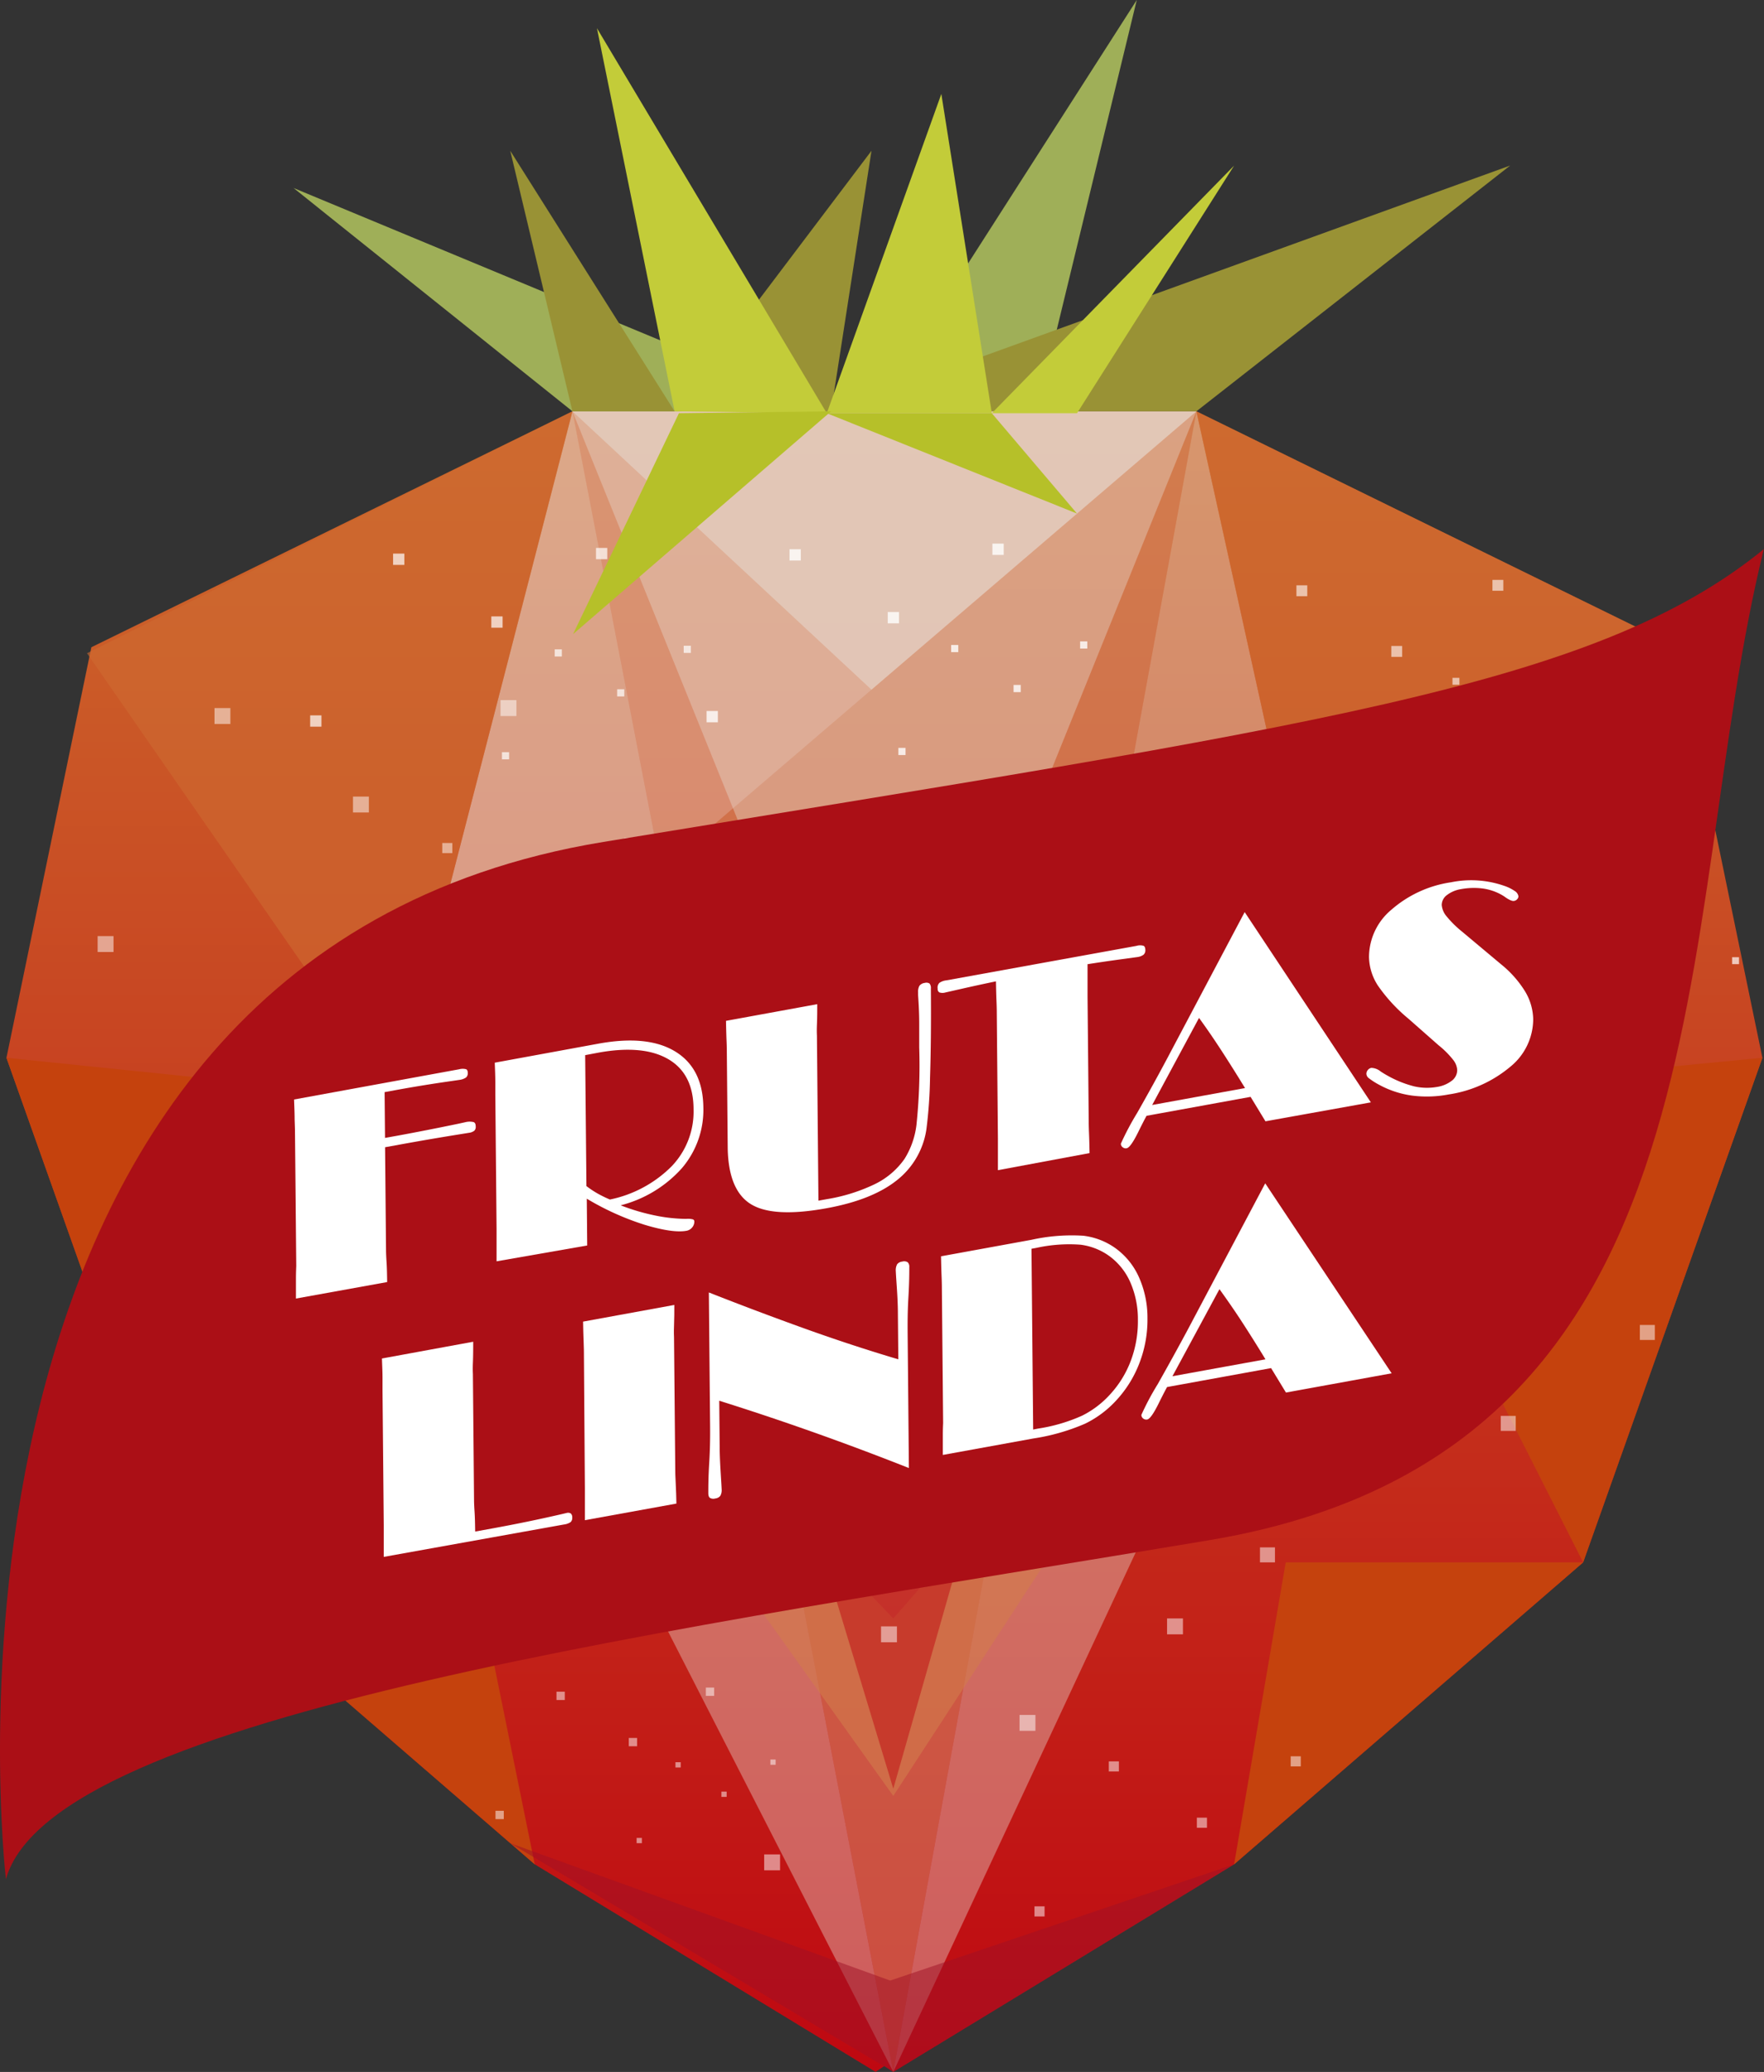 <svg xmlns="http://www.w3.org/2000/svg" xmlns:xlink="http://www.w3.org/1999/xlink" viewBox="0 0 295.24 346.72"><rect x="0" y="0" width="295.24" height="346.72" fill="#333333" stroke="none"/><defs><filter id="luminosity-noclip" x="301.44" y="-8642" width="96.78" height="32766" filterUnits="userSpaceOnUse" color-interpolation-filters="sRGB"><feFlood flood-color="#fff" result="bg"/><feBlend in="SourceGraphic" in2="bg"/></filter><mask id="mask" x="301.44" y="-8642" width="96.78" height="32766" maskUnits="userSpaceOnUse"><g style="filter:url(#luminosity-noclip)"/></mask><linearGradient id="linear-gradient" x1="301.44" y1="480.1" x2="398.22" y2="480.1" gradientUnits="userSpaceOnUse"><stop offset="0" stop-color="gray"/><stop offset="0.76"/><stop offset="1"/></linearGradient><filter id="luminosity-noclip-2" x="500.59" y="-8642" width="85.6" height="32766" filterUnits="userSpaceOnUse" color-interpolation-filters="sRGB"><feFlood flood-color="#fff" result="bg"/><feBlend in="SourceGraphic" in2="bg"/></filter><mask id="mask-2" x="500.59" y="-8642" width="85.6" height="32766" maskUnits="userSpaceOnUse"><g style="filter:url(#luminosity-noclip-2)"/></mask><linearGradient id="linear-gradient-2" x1="500.59" y1="432.18" x2="586.19" y2="432.18" gradientUnits="userSpaceOnUse"><stop offset="0"/><stop offset="0.24"/><stop offset="1" stop-color="gray"/></linearGradient><linearGradient id="linear-gradient-3" x1="148.02" y1="346.72" x2="148.02" y2="68.83" gradientUnits="userSpaceOnUse"><stop offset="0" stop-color="#bf0811"/><stop offset="1" stop-color="#cd6a2c"/></linearGradient><filter id="luminosity-noclip-3" x="301.44" y="403.11" width="96.78" height="153.97" filterUnits="userSpaceOnUse" color-interpolation-filters="sRGB"><feFlood flood-color="#fff" result="bg"/><feBlend in="SourceGraphic" in2="bg"/></filter><mask id="mask-3" x="3.67" y="148.58" width="96.78" height="153.97" maskUnits="userSpaceOnUse"><g style="filter:url(#luminosity-noclip-3)"><g transform="translate(-297.77 -254.53)"><g style="mask:url(#mask)"><path d="M301.44,557.08s0-88.34,39.57-125.33c33.55-31.37,57.21-28.57,57.21-28.57L385.58,525.51S326,531.44,301.44,557.08Z" style="mix-blend-mode:multiply;fill:url(#linear-gradient)"/></g></g></g></mask><filter id="luminosity-noclip-4" x="500.59" y="357.33" width="85.6" height="149.69" filterUnits="userSpaceOnUse" color-interpolation-filters="sRGB"><feFlood flood-color="#fff" result="bg"/><feBlend in="SourceGraphic" in2="bg"/></filter><mask id="mask-4" x="202.82" y="102.8" width="85.6" height="149.69" maskUnits="userSpaceOnUse"><g style="filter:url(#luminosity-noclip-4)"><g transform="translate(-297.77 -254.53)"><g style="mask:url(#mask-2)"><path d="M586.19,357.33s-6.89,42.59-12.48,69.25-20.21,71-73.12,80.44c1.72-43,0-125.17,0-125.17S570.7,372.39,586.19,357.33Z" style="mix-blend-mode:multiply;fill:url(#linear-gradient-2)"/></g></g></g></mask></defs><title>logo</title><g style="isolation:isolate"><g id="Layer_1" data-name="Layer 1"><polygon points="145.98 69.15 173.48 69.15 190.26 0 145.98 69.15" style="fill:#9faf58"/><polygon points="280.76 108.31 200.24 68.83 150.28 68.83 145.77 68.83 95.81 68.83 15.29 108.31 1.08 177.01 31.08 261.45 89.5 311.98 146.54 346.71 148.02 345.73 149.51 346.71 206.55 311.98 264.97 261.45 294.97 177.01 280.76 108.31" style="fill:url(#linear-gradient-3)"/><polygon points="95.81 68.83 149.51 346.71 200.24 68.83 95.81 68.83" style="fill:#d89071;opacity:0.5"/><polygon points="95.81 68.83 66.13 183.7 200.24 68.83 95.81 68.83" style="fill:#ebccc6;opacity:0.3"/><polygon points="95.81 68.83 66.13 183.7 149.51 346.71 95.81 68.83" style="fill:#e7dbcf;opacity:0.4"/><polygon points="200.24 68.83 149.51 346.71 225.59 183.7 200.24 68.83" style="fill:#e7dbcf;opacity:0.4"/><polygon points="95.81 68.83 148.02 197.91 200.24 68.83 95.81 68.83" style="fill:#e7dbcf;opacity:0.4"/><polygon points="149.51 270.83 66.13 183.7 149.51 300.54 225.59 183.7 149.51 270.83" style="fill:#d27b4c;opacity:0.6;mix-blend-mode:multiply"/><polygon points="1.08 177.01 31.08 261.45 66.13 183.7 1.08 177.01" style="fill:#c5420d;mix-blend-mode:multiply"/><polygon points="79.23 261.45 31.08 261.45 89.5 311.98 79.23 261.45" style="fill:#c5420d;mix-blend-mode:multiply"/><polygon points="225.59 183.7 264.97 261.45 294.97 177.01 225.59 183.7" style="fill:#c5420d;mix-blend-mode:multiply"/><polygon points="215.19 261.45 206.55 311.98 264.97 261.45 215.19 261.45" style="fill:#c5420d;mix-blend-mode:multiply"/><polygon points="85.4 308.44 149.51 346.71 206.55 311.98 148.99 331.43 85.4 308.44" style="fill:#a01127;opacity:0.51;mix-blend-mode:darken"/><polygon points="14.56 109.31 66.13 183.7 95.81 68.83 14.56 109.31" style="fill:#ce6b31;opacity:0.59;mix-blend-mode:screen"/><polygon points="200.24 68.83 225.59 183.7 280.76 108.31 200.24 68.83" style="fill:#ce6b31;opacity:0.59;mix-blend-mode:screen"/><polygon points="124.13 215.39 149.51 299.32 173.48 215.39 148.25 246.58 124.13 215.39" style="fill:#bf0811;opacity:0.5"/><polygon points="95.81 68.83 145.86 115.41 200.24 68.83 95.81 68.83" style="fill:#e6dbd2;opacity:0.53"/><polygon points="49.13 31.46 95.81 68.83 139.1 68.83 49.13 31.46" style="fill:#9faf58"/><polygon points="85.4 25.23 95.81 68.83 112.91 68.83 85.4 25.23" style="fill:#999235"/><polygon points="112.91 68.83 139.1 68.83 145.86 25.23 112.91 68.83" style="fill:#999235"/><polygon points="139.1 68.83 200.24 68.83 252.76 27.7 139.1 68.83" style="fill:#999235"/><polygon points="157.55 15.72 138.38 69.15 166 69.15 157.55 15.72" style="fill:#c3cc39"/><polygon points="166 69.15 180.26 69.15 206.55 27.72 166 69.15" style="fill:#c3cc39"/><polygon points="99.91 4.72 112.91 68.83 138.38 69.15 99.91 4.72" style="fill:#c3cc39"/><polygon points="166 69.15 138.38 69.15 180.26 85.94 166 69.15" style="fill:#b6c029"/><polygon points="113.63 69.15 139.1 68.83 95.91 106.12 113.63 69.15" style="fill:#b6c029"/><g style="opacity:0.7"><rect x="242.91" y="145.28" width="1.82" height="1.82" style="fill:#fff"/><rect x="275.72" y="144.36" width="1.82" height="1.82" style="fill:#fff"/><rect x="258.79" y="155.43" width="1.82" height="1.82" style="fill:#fff"/><rect x="229.5" y="171.43" width="1.82" height="1.82" style="fill:#fff"/><rect x="269.04" y="160.75" width="1.16" height="1.16" style="fill:#fff"/><rect x="289.9" y="160.18" width="1.16" height="1.16" style="fill:#fff"/><rect x="279.14" y="167.21" width="1.16" height="1.16" style="fill:#fff"/><rect x="260.51" y="177.39" width="1.16" height="1.16" style="fill:#fff"/></g><g style="opacity:0.6"><rect x="216.98" y="97.95" width="1.82" height="1.82" style="fill:#fff"/><rect x="249.79" y="97.04" width="1.82" height="1.82" style="fill:#fff"/><rect x="232.86" y="108.1" width="1.82" height="1.82" style="fill:#fff"/><rect x="203.57" y="124.1" width="1.82" height="1.82" style="fill:#fff"/><rect x="243.1" y="113.43" width="1.16" height="1.16" style="fill:#fff"/><rect x="263.97" y="112.85" width="1.16" height="1.16" style="fill:#fff"/><rect x="253.21" y="119.88" width="1.16" height="1.16" style="fill:#fff"/><rect x="234.58" y="130.06" width="1.16" height="1.16" style="fill:#fff"/></g><g style="opacity:0.5"><rect x="172.8" y="189.48" width="3.94" height="3.94" style="fill:#fff"/><rect x="243.78" y="187.51" width="3.94" height="3.94" style="fill:#fff"/><rect x="207.17" y="211.45" width="3.94" height="3.94" style="fill:#fff"/><rect x="143.8" y="246.06" width="3.94" height="3.94" style="fill:#fff"/><rect x="229.32" y="222.97" width="2.51" height="2.51" style="fill:#fff"/><rect x="274.46" y="221.72" width="2.51" height="2.51" style="fill:#fff"/><rect x="251.18" y="236.94" width="2.51" height="2.51" style="fill:#fff"/><rect x="210.88" y="258.94" width="2.51" height="2.51" style="fill:#fff"/></g><g style="opacity:0.5"><rect x="93.14" y="283.09" width="1.39" height="1.39" style="fill:#fff"/><rect x="118.14" y="282.4" width="1.39" height="1.39" style="fill:#fff"/><rect x="105.24" y="290.83" width="1.39" height="1.39" style="fill:#fff"/><rect x="82.93" y="303.02" width="1.39" height="1.39" style="fill:#fff"/><rect x="113.05" y="294.89" width="0.88" height="0.88" style="fill:#fff"/><rect x="128.94" y="294.44" width="0.88" height="0.88" style="fill:#fff"/><rect x="120.74" y="299.81" width="0.88" height="0.88" style="fill:#fff"/><rect x="106.55" y="307.56" width="0.88" height="0.88" style="fill:#fff"/></g><g style="opacity:0.5"><rect x="35.9" y="118.49" width="2.66" height="2.66" style="fill:#fff"/><rect x="83.77" y="117.16" width="2.66" height="2.66" style="fill:#fff"/><rect x="59.08" y="133.3" width="2.66" height="2.66" style="fill:#fff"/><rect x="16.34" y="156.65" width="2.66" height="2.66" style="fill:#fff"/><rect x="74.02" y="141.07" width="1.69" height="1.69" style="fill:#fff"/><rect x="104.46" y="140.23" width="1.69" height="1.69" style="fill:#fff"/><rect x="88.76" y="150.49" width="1.69" height="1.69" style="fill:#fff"/><rect x="61.58" y="165.34" width="1.69" height="1.69" style="fill:#fff"/></g><g style="opacity:0.5"><rect x="147.46" y="272.16" width="2.66" height="2.66" style="fill:#fff"/><rect x="195.33" y="270.83" width="2.66" height="2.66" style="fill:#fff"/><rect x="170.64" y="286.98" width="2.66" height="2.66" style="fill:#fff"/><rect x="127.9" y="310.32" width="2.66" height="2.66" style="fill:#fff"/><rect x="185.58" y="294.75" width="1.69" height="1.69" style="fill:#fff"/><rect x="216.02" y="293.9" width="1.69" height="1.69" style="fill:#fff"/><rect x="200.32" y="304.17" width="1.69" height="1.69" style="fill:#fff"/><rect x="173.14" y="319.01" width="1.69" height="1.69" style="fill:#fff"/></g><g style="opacity:0.5"><rect x="31.71" y="213.05" width="1.2" height="1.2" style="fill:#fff"/><rect x="53.23" y="212.45" width="1.2" height="1.2" style="fill:#fff"/><rect x="42.13" y="219.71" width="1.2" height="1.2" style="fill:#fff"/><rect x="22.91" y="230.21" width="1.2" height="1.2" style="fill:#fff"/><rect x="48.85" y="223.21" width="0.76" height="0.76" style="fill:#fff"/><rect x="62.54" y="222.83" width="0.76" height="0.76" style="fill:#fff"/><rect x="55.48" y="227.44" width="0.76" height="0.76" style="fill:#fff"/><rect x="43.25" y="234.12" width="0.76" height="0.76" style="fill:#fff"/></g><g style="opacity:0.5"><rect x="67.56" y="237.41" width="1.89" height="1.89" style="fill:#fff"/><rect x="101.52" y="236.47" width="1.89" height="1.89" style="fill:#fff"/><rect x="84" y="247.92" width="1.89" height="1.89" style="fill:#fff"/><rect x="53.68" y="264.48" width="1.89" height="1.89" style="fill:#fff"/><rect x="94.61" y="253.43" width="1.2" height="1.2" style="fill:#fff"/><rect x="116.2" y="252.83" width="1.2" height="1.2" style="fill:#fff"/><rect x="105.06" y="260.12" width="1.2" height="1.2" style="fill:#fff"/><rect x="85.78" y="270.65" width="1.2" height="1.2" style="fill:#fff"/></g><g style="opacity:0.7"><rect x="65.79" y="92.64" width="1.89" height="1.89" style="fill:#fff"/><rect x="99.75" y="91.69" width="1.89" height="1.89" style="fill:#fff"/><rect x="82.23" y="103.15" width="1.89" height="1.89" style="fill:#fff"/><rect x="51.91" y="119.71" width="1.89" height="1.89" style="fill:#fff"/><rect x="92.84" y="108.66" width="1.2" height="1.2" style="fill:#fff"/><rect x="114.43" y="108.06" width="1.2" height="1.2" style="fill:#fff"/><rect x="103.29" y="115.34" width="1.2" height="1.2" style="fill:#fff"/><rect x="84.01" y="125.87" width="1.2" height="1.2" style="fill:#fff"/></g><g style="opacity:0.7"><rect x="64.25" y="174.71" width="1.89" height="1.89" style="fill:#fff"/><rect x="98.21" y="173.77" width="1.89" height="1.89" style="fill:#fff"/><rect x="80.69" y="185.22" width="1.89" height="1.89" style="fill:#fff"/><rect x="50.37" y="201.78" width="1.89" height="1.89" style="fill:#fff"/><rect x="91.3" y="190.73" width="1.2" height="1.2" style="fill:#fff"/><rect x="112.89" y="190.13" width="1.2" height="1.2" style="fill:#fff"/><rect x="101.75" y="197.41" width="1.2" height="1.2" style="fill:#fff"/><rect x="82.47" y="207.94" width="1.2" height="1.2" style="fill:#fff"/></g><g style="opacity:0.5"><rect x="134.21" y="139.9" width="1.89" height="1.89" style="fill:#fff"/><rect x="168.17" y="138.95" width="1.89" height="1.89" style="fill:#fff"/><rect x="150.65" y="150.41" width="1.89" height="1.89" style="fill:#fff"/><rect x="120.33" y="166.97" width="1.89" height="1.89" style="fill:#fff"/><rect x="161.25" y="155.92" width="1.2" height="1.2" style="fill:#fff"/><rect x="182.85" y="155.32" width="1.2" height="1.2" style="fill:#fff"/><rect x="171.71" y="162.6" width="1.2" height="1.2" style="fill:#fff"/><rect x="152.42" y="173.13" width="1.2" height="1.2" style="fill:#fff"/></g><g style="opacity:0.8"><rect x="132.14" y="91.91" width="1.89" height="1.89" style="fill:#fff"/><rect x="166.1" y="90.97" width="1.89" height="1.89" style="fill:#fff"/><rect x="148.58" y="102.42" width="1.89" height="1.89" style="fill:#fff"/><rect x="118.26" y="118.98" width="1.89" height="1.89" style="fill:#fff"/><rect x="159.19" y="107.93" width="1.2" height="1.2" style="fill:#fff"/><rect x="180.78" y="107.33" width="1.2" height="1.2" style="fill:#fff"/><rect x="169.64" y="114.62" width="1.2" height="1.2" style="fill:#fff"/><rect x="150.36" y="125.15" width="1.2" height="1.2" style="fill:#fff"/></g></g><g id="Capa_2" data-name="Capa 2"><path d="M298.76,569s-18.07-154.22,100-173.58,165.83-25.81,194.22-49c-15.48,62.6-4.21,151-92.77,165.84S306.5,541.24,298.76,569Z" transform="translate(-297.77 -254.53)" style="fill:#ab0f16"/><g style="mask:url(#mask-3)"><path d="M301.44,557.08s0-88.34,39.57-125.33c33.55-31.37,57.21-28.57,57.21-28.57L385.58,525.51S326,531.44,301.44,557.08Z" transform="translate(-297.77 -254.53)" style="fill:#db9d9e;opacity:0.5"/></g><g style="mask:url(#mask-4)"><path d="M586.19,357.33s-6.89,42.59-12.48,69.25-20.21,71-73.12,80.44c1.72-43,0-125.17,0-125.17S570.7,372.39,586.19,357.33Z" transform="translate(-297.77 -254.53)" style="fill:#d68b89;opacity:0.5"/></g></g><g id="Capa_3" data-name="Capa 3"><path d="M347.35,466.36l-.21-22.53q0-.25-.06-2c0-1.18-.06-2.29-.09-3.31l27.65-5.06a2.24,2.24,0,0,1,1.16,0c.17.09.26.3.26.62a.93.93,0,0,1-.29.76,2.53,2.53,0,0,1-1.11.4l-1.3.19q-4.85.69-9.53,1.55l-1.69.31.07,7.66,2.12-.38q5-.92,10.18-2l1.18-.26a2.87,2.87,0,0,1,1.37,0q.33.15.33.72a.89.89,0,0,1-.24.72,1.8,1.8,0,0,1-.86.34l-1.24.2q-5.13.82-10.19,1.74l-2.64.48.16,17.22c0,.06,0,.68.08,1.87s.09,2.34.11,3.47l-15.27,2.76c0-1,0-2.11,0-3.31S347.35,466.52,347.35,466.36Z" transform="translate(-297.77 -254.53)" style="fill:#fff"/><path d="M380.88,465.6c0-1,0-2.1,0-3.31s0-1.89,0-2.05l-.21-22.53c0-.17,0-.86,0-2.06s-.06-2.3-.09-3.29l17.34-3.18q8.26-1.51,12.88,1.32t4.69,9.36A15,15,0,0,1,411.91,450a20.57,20.57,0,0,1-10.26,6.23,35.52,35.52,0,0,0,5.71,1.69,26.93,26.93,0,0,0,5.25.58,3.28,3.28,0,0,1,1.13.08.37.37,0,0,1,.24.36,1.5,1.5,0,0,1-.37,1,1.55,1.55,0,0,1-.94.55q-2.28.42-7-1a45.26,45.26,0,0,1-9.69-4.37l.07,7.83Zm14.83-34.5.21,21.91a16.57,16.57,0,0,0,1.88,1.25,20.52,20.52,0,0,0,2.05,1,20.33,20.33,0,0,0,10.37-5.6,13.21,13.21,0,0,0,3.63-9.47q0-5.93-4.2-8.4t-11.72-1.11Z" transform="translate(-297.77 -254.53)" style="fill:#fff"/><path d="M419.57,446.86l-.15-16.21c0-.17,0-.85-.05-2s-.07-2.3-.09-3.29l15.27-2.79c0,1.11,0,2.25-.05,3.42s0,1.79,0,1.86l.25,27.6,1.39-.25a29.35,29.35,0,0,0,8.12-2.55,13,13,0,0,0,4.9-4.19,13.88,13.88,0,0,0,2-5.71,96.11,96.11,0,0,0,.46-12.95l0-4c0-1.6-.08-3.18-.19-4.74q0-.39,0-.48a2,2,0,0,1,.24-1.11,1.33,1.33,0,0,1,.88-.46,1,1,0,0,1,.79.1,1.17,1.17,0,0,1,.23.85q.07,8.41-.14,14.87a77.82,77.82,0,0,1-.61,8.69,13.31,13.31,0,0,1-5,8.56q-4.11,3.25-11.67,4.63-8.86,1.62-12.63-.63T419.57,446.86Z" transform="translate(-297.77 -254.53)" style="fill:#fff"/><path d="M464.79,450.35c0-1,0-2.1,0-3.31s0-1.89,0-2l-.19-21c0-.16,0-.83-.05-2s-.07-2.28-.09-3.29q-2.76.57-5.54,1.2l-2.91.66a1.74,1.74,0,0,1-1,0,.63.63,0,0,1-.3-.63A1.11,1.11,0,0,1,455,419a2.56,2.56,0,0,1,1.19-.42L488,412.81a2,2,0,0,1,1.19,0c.18.1.27.35.28.73a1,1,0,0,1-.3.75,2.25,2.25,0,0,1-1,.39l-2.86.39q-2.78.38-5.52.81c0,1,0,2.12,0,3.32s0,1.86,0,2l.2,21c0,.15,0,.83.05,2s.07,2.3.09,3.29Z" transform="translate(-297.77 -254.53)" style="fill:#fff"/><path d="M509.57,442.17l-2.49-4.09-17.41,3.17c-.41.74-.89,1.69-1.46,2.85-.82,1.64-1.44,2.5-1.87,2.58a.78.78,0,0,1-.67-.17.71.71,0,0,1-.3-.6,46.2,46.2,0,0,1,2.72-5.13q2.73-4.8,5-9.07l13-24.55L527.21,439Zm-3.42-5.56q-2-3.27-3.9-6.2t-3.8-5.54l-7.84,14.57Z" transform="translate(-297.77 -254.53)" style="fill:#fff"/><path d="M538.56,429.46,533.5,425a27.46,27.46,0,0,1-5.11-5.54,9.05,9.05,0,0,1-1.49-4.79,10.36,10.36,0,0,1,3.74-7.9,19.44,19.44,0,0,1,10-4.6,16.8,16.8,0,0,1,8.87.59,6.86,6.86,0,0,1,1.76.86,1.29,1.29,0,0,1,.64.9.7.7,0,0,1-.21.48.83.83,0,0,1-.52.29c-.28.06-.74-.13-1.37-.55a6.85,6.85,0,0,0-.85-.54,8.78,8.78,0,0,0-3.12-1,11.9,11.9,0,0,0-3.56.12,5.23,5.23,0,0,0-2.35,1,2.1,2.1,0,0,0-.86,1.65,3.4,3.4,0,0,0,.82,1.91,17.51,17.51,0,0,0,2.6,2.56l6.53,5.47a17.87,17.87,0,0,1,4,4.52,9.36,9.36,0,0,1,1.36,4.66,10.29,10.29,0,0,1-3.83,7.95,20.8,20.8,0,0,1-10.34,4.64,19.34,19.34,0,0,1-6.14.18,16,16,0,0,1-5.47-1.8,12.2,12.2,0,0,1-1.71-1.09,1,1,0,0,1-.43-.74,1,1,0,0,1,.24-.64,1,1,0,0,1,.58-.36,2.57,2.57,0,0,1,1.58.61c.45.29.81.51,1.09.66a18.1,18.1,0,0,0,4.5,1.82,9.67,9.67,0,0,0,3.82.1,5.39,5.39,0,0,0,2.5-1.05,2.23,2.23,0,0,0,.89-1.79,3,3,0,0,0-.69-1.71A14.78,14.78,0,0,0,538.56,429.46Z" transform="translate(-297.77 -254.53)" style="fill:#fff"/><path d="M362,515.06c0-1,0-2.1,0-3.31s0-1.89,0-2l-.21-22.54c0-.17,0-.85,0-2.06s-.07-2.29-.09-3.29l15.27-2.8c0,1.13,0,2.3-.05,3.5s0,1.83,0,1.91l.19,21.06c0,.08,0,.7.08,1.87s.09,2.31.11,3.42l2.76-.5q6-1.09,11.62-2.39l.94-.22a.86.86,0,0,1,.7.1.89.89,0,0,1,.23.68.94.94,0,0,1-.29.76,2.6,2.6,0,0,1-1.1.39Z" transform="translate(-297.77 -254.53)" style="fill:#fff"/><path d="M395.66,508.92c0-1,0-2.11,0-3.32s0-1.89,0-2L395.5,481c0-.17,0-.84-.05-2s-.07-2.29-.09-3.31l15.27-2.79c0,1.14,0,2.31-.05,3.49s0,1.83,0,1.9l.21,22.54c0,.06,0,.68.07,1.86s.09,2.34.12,3.45Z" transform="translate(-297.77 -254.53)" style="fill:#fff"/><path d="M418.15,488.93l.07,7.55c0,1.51.08,3.06.18,4.67s.15,2.48.15,2.58a1.94,1.94,0,0,1-.22,1.11,1.19,1.19,0,0,1-.83.44,1.14,1.14,0,0,1-.9-.09c-.19-.13-.28-.4-.28-.82,0-.89,0-2.57.15-5s.16-4.49.15-6.07l-.21-22.49q8,3.15,15.92,6T448.12,482l-.07-7.53c0-1.5-.08-3.05-.19-4.65s-.16-2.45-.16-2.57a2.1,2.1,0,0,1,.22-1.15,1.2,1.2,0,0,1,.83-.45,1.16,1.16,0,0,1,.93.1,1,1,0,0,1,.28.81c0,.89,0,2.58-.15,5.06s-.14,4.52-.13,6.08l.21,22.49q-8.28-3.27-16.2-6.07T418.15,488.93Z" transform="translate(-297.77 -254.53)" style="fill:#fff"/><path d="M455.62,492.64l-.21-22.54c0-.16,0-.85-.05-2.05s-.07-2.3-.09-3.29L470.4,462a31.17,31.17,0,0,1,8.69-.68,11.61,11.61,0,0,1,5.37,2.08,12,12,0,0,1,3.94,4.87,16.58,16.58,0,0,1,1.42,6.86,20.11,20.11,0,0,1-1.29,7.35,19.26,19.26,0,0,1-3.84,6.29,17.32,17.32,0,0,1-5.31,4,34.82,34.82,0,0,1-8.68,2.48L455.57,498c0-1,0-2.11,0-3.32S455.62,492.79,455.62,492.64Zm15.07,1.11.82-.16a28.17,28.17,0,0,0,7.37-2.16,15.85,15.85,0,0,0,4.74-3.62,17.25,17.25,0,0,0,3.45-5.67,18.77,18.77,0,0,0,1.15-6.74,15.41,15.41,0,0,0-1.27-6.29,10.81,10.81,0,0,0-3.54-4.41,10.45,10.45,0,0,0-4.79-1.88,25.45,25.45,0,0,0-7.39.53l-.82.15Z" transform="translate(-297.77 -254.53)" style="fill:#fff"/><path d="M513,487.56l-2.49-4.09-17.41,3.17c-.4.74-.89,1.69-1.46,2.85q-1.23,2.46-1.86,2.58a.83.83,0,0,1-.68-.17.75.75,0,0,1-.3-.6,44.45,44.45,0,0,1,2.73-5.13q2.72-4.82,5-9.07l13-24.55,21.16,31.79ZM509.57,482c-1.33-2.19-2.63-4.25-3.9-6.21s-2.55-3.79-3.8-5.53L494,484.83Z" transform="translate(-297.77 -254.53)" style="fill:#fff"/></g></g></svg>